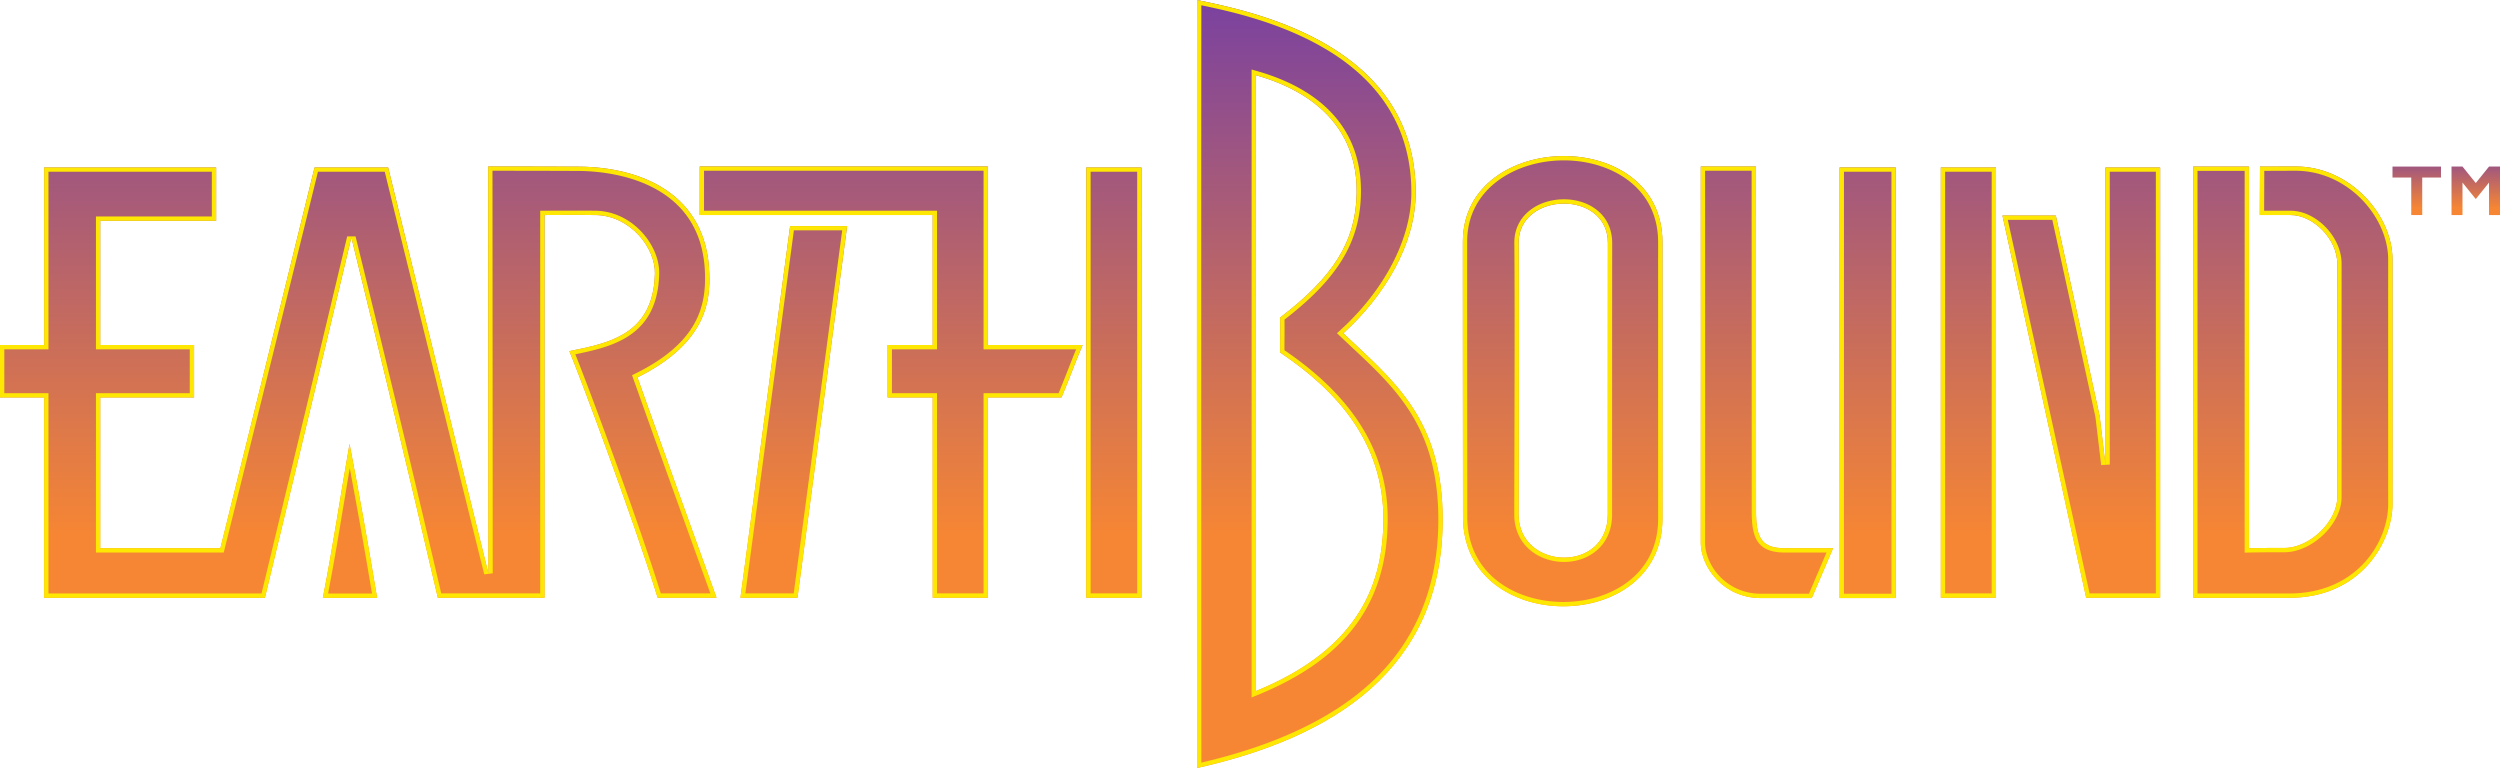 <?xml version="1.0" encoding="UTF-8"?>
<svg viewBox="0 0 885.15 271.92" xmlns="http://www.w3.org/2000/svg">
<defs>
<linearGradient id="ab" x2="1" gradientTransform="matrix(0 149.16 149.16 0 155.25 321.46)" gradientUnits="userSpaceOnUse">
<stop stop-color="#f68634" offset="0"/>
<stop stop-color="#7b429f" offset="1"/>
</linearGradient>
<linearGradient id="aa" x2="1" gradientTransform="matrix(0 149.16 149.16 0 703.22 321.46)" gradientUnits="userSpaceOnUse">
<stop stop-color="#f68634" offset="0"/>
<stop stop-color="#7b429f" offset="1"/>
</linearGradient>
<linearGradient id="z" x2="1" gradientTransform="matrix(0 149.16 149.16 0 643.3 321.46)" gradientUnits="userSpaceOnUse">
<stop stop-color="#f68634" offset="0"/>
<stop stop-color="#7b429f" offset="1"/>
</linearGradient>
<linearGradient id="y" x2="1" gradientTransform="matrix(0 149.16 149.16 0 611.32 321.46)" gradientUnits="userSpaceOnUse">
<stop stop-color="#f68634" offset="0"/>
<stop stop-color="#7b429f" offset="1"/>
</linearGradient>
<linearGradient id="x" x2="1" gradientTransform="matrix(0 149.16 149.16 0 582.79 321.46)" gradientUnits="userSpaceOnUse">
<stop stop-color="#f68634" offset="0"/>
<stop stop-color="#7b429f" offset="1"/>
</linearGradient>
<linearGradient id="w" x2="1" gradientTransform="matrix(0 149.16 149.16 0 554.24 321.46)" gradientUnits="userSpaceOnUse">
<stop stop-color="#f68634" offset="0"/>
<stop stop-color="#7b429f" offset="1"/>
</linearGradient>
<linearGradient id="v" x2="1" gradientTransform="matrix(0 149.16 149.16 0 496.38 321.46)" gradientUnits="userSpaceOnUse">
<stop stop-color="#f68634" offset="0"/>
<stop stop-color="#7b429f" offset="1"/>
</linearGradient>
<linearGradient id="u" x2="1" gradientTransform="matrix(0 149.16 149.16 0 427.6 321.46)" gradientUnits="userSpaceOnUse">
<stop stop-color="#f68634" offset="0"/>
<stop stop-color="#7b429f" offset="1"/>
</linearGradient>
<linearGradient id="t" x2="1" gradientTransform="matrix(0 149.16 149.16 0 369.28 321.46)" gradientUnits="userSpaceOnUse">
<stop stop-color="#f68634" offset="0"/>
<stop stop-color="#7b429f" offset="1"/>
</linearGradient>
<linearGradient id="s" x2="1" gradientTransform="matrix(0 149.16 149.16 0 306.19 321.46)" gradientUnits="userSpaceOnUse">
<stop stop-color="#f68634" offset="0"/>
<stop stop-color="#7b429f" offset="1"/>
</linearGradient>
<linearGradient id="r" x2="1" gradientTransform="matrix(0 149.16 149.16 0 278.61 321.46)" gradientUnits="userSpaceOnUse">
<stop stop-color="#f68634" offset="0"/>
<stop stop-color="#7b429f" offset="1"/>
</linearGradient>
<linearGradient id="q" x2="1" gradientTransform="matrix(0 149.16 149.16 0 152.9 321.46)" gradientUnits="userSpaceOnUse">
<stop stop-color="#f68634" offset="0"/>
<stop stop-color="#7b429f" offset="1"/>
</linearGradient>
<linearGradient id="p" x2="1" gradientTransform="matrix(0 16.768 16.768 0 738.3 413.7)" gradientUnits="userSpaceOnUse">
<stop stop-color="#f68634" offset="0"/>
<stop stop-color="#7b429f" offset="1"/>
</linearGradient>
<linearGradient id="o" x2="1" gradientTransform="matrix(0 16.768 16.768 0 755.02 413.7)" gradientUnits="userSpaceOnUse">
<stop stop-color="#f68634" offset="0"/>
<stop stop-color="#7b429f" offset="1"/>
</linearGradient>
</defs>
<path transform="matrix(1.25 0 0 -1.25 -67.214 590.7)" d="M192.112 310.172s-20.174 81.141-28.398 114.959h-20.841c-8.729-35.646-26.683-107.85-26.683-107.85H82.168v42.691h26.575v14.865H82.168v35.181h32.827v15.113H66.276v-50.294H53.771v-14.865h12.505v-56.738h62.527s16.12 66.709 24.49 102.078c8.712-35.398 15.877-65.126 24.49-102.057h30.222V411.65s9.217.062 14.396 0c9.85-.124 17.031-9.233 16.868-16.588-.406-17.592-13.547-19.73-24.23-21.96 2.345-5.451 17.685-46.155 25.012-69.847h16.674c-8.402 23.259-14.981 41.524-22.406 62.414 20.289 10.036 20.559 22.625 20.364 29.393-.652 22.592-19.355 30.212-37.039 30.301-10.595.054-25.6.054-25.6.054z" fill="url(#ab)"/>
<path transform="matrix(1.25 0 0 -1.25 -67.214 590.7)" d="M693.91 425.38l-.057-13.728s5.483-.016 8.673 0c6.498 0 13.269-6.816 13.269-13.767v-66.158c0-6.808-7.761-14.447-15.112-14.372-3.871.043-9.9-.075-9.9-.075v108.1h-15.79V303.233l27.181.003c20.512 0 29.263 16.107 29.263 26.507v69.311c0 12.666-12.055 26.363-27.474 26.363-2.736 0-10.053-.037-10.053-.037" fill="url(#aa)"/>
<path transform="matrix(1.25 0 0 -1.25 -67.214 590.7)" d="m650.14 425.13v-84.157l-1.649 13.747-12.421 56.784h-15.111l23.709-108.25h20.963v121.88z" fill="url(#z)"/>
<path transform="matrix(1.25 0 0 -1.25 -67.214 590.7)" d="m603.5 303.25h15.631v121.88h-15.631z" fill="url(#y)"/>
<path transform="matrix(1.25 0 0 -1.25 -67.214 590.7)" d="m574.84 303.16h15.892v121.98h-15.892z" fill="url(#x)"/>
<path transform="matrix(1.25 0 0 -1.25 -67.214 590.7)" d="M535.513 425.417s.052-95.238-.01-106.417c-.04-7.091 6.432-15.764 16.895-15.842h14.552l6.03 14.122h-13.629c-6.265 0-8.183 2.476-8.183 10.234 0 8.238-.033 97.903-.033 97.903z" fill="url(#w)"/>
<path transform="matrix(1.25 0 0 -1.25 -67.214 590.7)" d="M468.121 404.184c-.028-11.946.036-65.778.036-78.027 0-33.679 56.499-33.685 56.499-.531v78.316c0 16.443-13.89 24.416-27.898 24.417-14.239.002-28.6-8.232-28.637-24.175m15.787-77.337c0 9.293.199 57.205.018 76.842-.194 14.525 25.3 15.33 25.273 0-.03-17.782-.03-67.734-.03-76.823 0-8.282-6.139-12.253-12.364-12.253-6.403-.001-12.897 4.201-12.897 12.234" fill="url(#v)"/>
<path transform="matrix(1.25 0 0 -1.25 -67.214 590.7)" d="M392.833 255.024c38.575 8.641 69.427 27.943 69.564 70.069.095 28.959-14.02 39.645-28.137 53.069 11.723 10.654 20.432 25.235 20.496 39.651.18 41.888-45.443 51.372-61.923 54.748-.065-35.77-.028-188.492 0-217.537m16.675 196.229c6.562-1.874 28.952-8.855 28.528-33.446-.227-13.722-6.675-23.741-21.673-35.185.081-3.298-.017-7.281 0-9.91 16.25-10.902 29.505-25.688 29.247-47.771-.198-16.57-5.83-35.772-36.102-48.113z" fill="url(#u)"/>
<path transform="matrix(1.25 0 0 -1.25 -67.214 590.7)" d="m361.46 303.25h15.631v121.88h-15.631z" fill="url(#t)"/>
<path transform="matrix(1.25 0 0 -1.25 -67.214 590.7)" d="m251.97 425.42-9e-3 -13.765h65.993v-36.815h-12.767v-14.865h12.767v-56.718h15.632v56.718h20.844c2.361 5.559 3.908 10.019 5.993 14.865h-26.837v50.58z" fill="url(#s)"/>
<path transform="matrix(1.25 0 0 -1.25 -67.214 590.7)" d="m277.57 408.53-14.068-105.28h16.154l14.067 105.28z" fill="url(#r)"/>
<path transform="matrix(1.25 0 0 -1.25 -67.214 590.7)" d="m145.22 303.21h15.371c-2.882 17.219-5.129 29.593-7.815 43.607-2.557-14.494-4.511-27.998-7.556-43.607" fill="url(#q)"/>
<path transform="matrix(1.25 0 0 -1.25 -67.214 590.7)" d="m731.44 425.38v-3.107h5.313v-10.627h3.109v10.627h5.314v3.107z" fill="url(#p)"/>
<path transform="matrix(1.25 0 0 -1.25 -67.214 590.7)" d="m758.78 425.38-3.756-4.664-3.759 4.664h-3.108v-13.734h3.108v9.2l3.759-4.666 3.756 4.666v-9.2h3.112v13.734z" fill="url(#o)"/>
<path d="M172.841 58.93l.085 144.056S147.71 101.56 137.43 59.288h-26.052C100.468 103.846 78.024 194.1 78.024 194.1H35.498v-53.362h33.216v-18.583H35.498V78.178H76.53v-18.89H15.631v62.866H0v18.583h15.631v70.921h78.16s20.15-83.385 30.613-127.597c10.888 44.247 19.845 81.407 30.611 127.572h37.778V76.14s5.12-.035 10.452-.035c2.666 0 5.384.01 7.541.035 12.314.155 21.291 11.54 21.086 20.734-.507 21.991-16.933 24.663-30.287 27.45 2.931 6.815 22.106 57.695 31.264 87.31h20.844c-10.504-29.074-18.727-51.906-28.008-78.019 25.361-12.543 25.699-28.28 25.455-36.74-.814-28.24-24.194-37.766-46.297-37.877-13.245-.068-32.002-.068-32.002-.068m1.53 1.528c4.746.002 19.558.011 30.464.067 10.26.053 43.811 2.83 44.778 36.393.326 11.291-2.342 24.316-24.605 35.329l-1.217.601.454 1.279c8.801 24.761 16.723 46.775 27.27 75.978h-17.541c-8.641-27.7-25.724-73.396-30.271-84.658 13.135-2.724 29.185-6.328 29.697-28.539.114-5.114-2.328-10.766-6.532-15.12-4.397-4.551-10.1-7.101-16.063-7.176a666.152 666.152 0 00-7.56-.034c-5.336 0-10.462.034-10.462.034l-1.518.01v135.483h-35.038c-9.953-42.662-18.768-79.386-30.34-126.41l-2.97.015c-9.67 40.865-27.845 116.135-30.328 126.42H17.16v-70.92H1.527v-15.526H17.16V60.816h57.842v15.833H33.97V123.684h33.218v15.525H33.968v56.42h45.25l.288-1.16c.222-.895 22.18-89.206 33.07-133.653h23.652c10.337 42.473 34.965 141.533 35.215 142.538l3.011-.37-.084-142.527M812.74 58.93c-3.42 0-12.566.046-12.566.046l-.07 17.161s3.046.01 6.256.01c1.609 0 3.255-.004 4.584-.01 8.122 0 16.586 8.519 16.586 17.207v82.7c0 8.467-9.606 17.963-18.753 17.963h-.136c-.722-.009-1.506-.013-2.316-.013-4.608 0-10.06.108-10.06.108V58.976h-19.737v152.683l33.976-.003c25.641 0 36.58-20.134 36.58-33.134V91.884c0-15.833-15.07-32.955-34.344-32.955m0 1.528c18.78 0 32.815 16.594 32.815 31.427v86.638c0 13.122-10.875 31.605-35.051 31.605l-32.448.005V60.503h16.683V195.66l1.557-.028c.054-.003 5.49-.108 10.029-.108.805 0 1.581.004 2.3.011h.152c9.855 0 20.282-10.018 20.282-19.49v-82.7c0-9.455-8.974-18.736-18.121-18.736-1.328.006-2.973.01-4.578.01-1.794 0-3.535-.004-4.723-.006l.058-14.118c2.744-.01 8.491-.037 11.045-.037M764.825 59.285h-19.363v105.197l-2.062-17.185-15.526-70.98h-18.889l29.636 135.317h26.204zm-1.527 1.53v149.29H739.85L710.884 77.847h15.76l15.247 69.703 2.055 17.115 3.043-.183V60.814zM706.705 59.285h-19.539v152.349h19.54zm-1.529 150.82h-16.483V60.813h16.483zM671.206 59.285h-19.865v152.469h19.865zm-1.526 150.94h-16.809V60.814h16.81zM621.705 58.93h-19.526s.063 119.047-.014 133.02c-.05 8.864 8.04 19.706 21.12 19.803h18.187l7.54-17.651h-17.037c-7.831 0-10.229-3.095-10.229-12.793 0-10.297-.041-122.38-.041-122.38m-1.529 1.528c.006 13.437.043 111.265.043 120.852 0 9.072 1.923 14.322 11.756 14.322h14.721l-6.232 14.595h-17.17c-5.543-.043-10.652-2.223-14.387-6.14-3.288-3.449-5.238-7.982-5.213-12.127.07-12.957.02-117.547.013-131.502h16.47M553.793 197.435c-8.006 0-16.122-5.25-16.122-15.292 0-11.617.25-71.507.022-96.052-.123-9.201 8.002-13.996 16.038-13.999 7.828 0 15.57 4.545 15.555 13.999-.039 22.226-.039 84.666-.039 96.029 0 10.35-7.672 15.315-15.453 15.315m-.06-142.183c-17.798 0-35.75 10.29-35.797 30.22-.035 14.931.045 82.221.045 97.533 0 21.13 17.8 31.661 35.525 31.661 17.588 0 35.1-10.358 35.1-30.998V85.773c0-20.552-17.363-30.52-34.873-30.52m.06 143.71c8.178 0 16.982-5.27 16.982-16.843 0-27.564.004-76.689.037-96.028.008-4.215-1.43-7.891-4.163-10.626-3.109-3.115-7.818-4.903-12.917-4.903h-.002c-5.328.003-10.254 1.898-13.51 5.2-2.705 2.74-4.109 6.32-4.056 10.342.172 18.542.072 57.08.011 80.105-.018 7.378-.034 13.096-.034 15.933 0 11.043 8.879 16.82 17.651 16.82m-.06-142.182c16.06 0 33.345 9.071 33.345 28.992v97.895c0 20.247-17.402 29.47-33.57 29.47-16.375 0-33.998-9.43-33.998-30.133 0-5.178-.01-16.295-.02-29.32-.022-25.988-.048-58.328-.024-68.209.044-18.84 17.27-28.695 34.267-28.695M444.671 244.666V26.635c8.203 2.342 36.19 11.07 35.66 41.807-.284 17.153-8.342 29.677-27.091 43.982.102 4.122-.02 9.1 0 12.387 20.312 13.629 36.881 32.111 36.559 59.714-.248 20.712-7.29 44.715-45.128 60.141M423.827 0c-.08 44.712-.035 235.616 0 271.921 48.22-10.801 86.784-34.929 86.957-87.586.117-36.199-17.527-49.556-35.173-66.336 14.655-13.318 25.54-31.544 25.62-49.564.225-52.36-56.804-64.215-77.404-68.435m19.315 246.94l2.107-.859c31.086-12.674 45.727-32.229 46.077-61.539.28-23.832-11.681-43.645-36.56-60.545 0-1.028.01-2.182.02-3.4.019-2.363.041-5.013-.002-7.43 18.936-14.598 26.79-27.59 27.076-44.698.367-21.358-12.348-36.33-36.769-43.303l-1.949-.556v222.33M425.352 1.872c10.585 2.19 28.46 6.202 44.202 15.604 20.1 12.004 30.243 29.146 30.15 50.951-.074 16.104-9.464 34.213-25.122 48.442l-1.216 1.103 1.191 1.135c1.41 1.34 2.82 2.658 4.22 3.97 15.728 14.71 30.584 28.607 30.48 61.252-.08 24.058-8.475 43.691-24.95 58.353-13.737 12.228-33.568 21.417-58.953 27.323-.034-40.209-.077-220.543-.002-268.133M404.156 59.285h-19.538v152.349h19.538zm-1.527 150.82h-16.484V60.813h16.484zM349.768 58.93H247.747l-.011 17.207h82.492v46.017H314.27v18.583h15.96v70.897h19.54v-70.897h26.053c2.952-6.95 4.885-12.524 7.491-18.583h-33.545zm-1.527 1.527V123.684H381.01c-.953 2.297-1.83 4.547-2.747 6.897-1.066 2.733-2.166 5.55-3.456 8.628h-26.567v70.897h-16.485v-70.897h-15.958v-15.526h15.958V74.608h-82.492l.01-14.151h98.967" fill="#fee702"/>
<path d="m299.94 80.034h-20.191l-17.587 131.6h20.193zm-1.745 1.528-17.178 128.54h-17.109l17.178-128.54zm-174.44 75.615c-3.196 18.118-5.637 34.998-9.445 54.51h19.214c-3.601-21.525-6.411-36.992-9.769-54.51m0.074 8.567c2.819 14.958 5.161 28.159 7.89 44.414h-15.556c2.23-11.595 4.015-22.4 5.744-32.866 0.625-3.785 1.262-7.645 1.922-11.548" fill="#fee702"/>
</svg>
